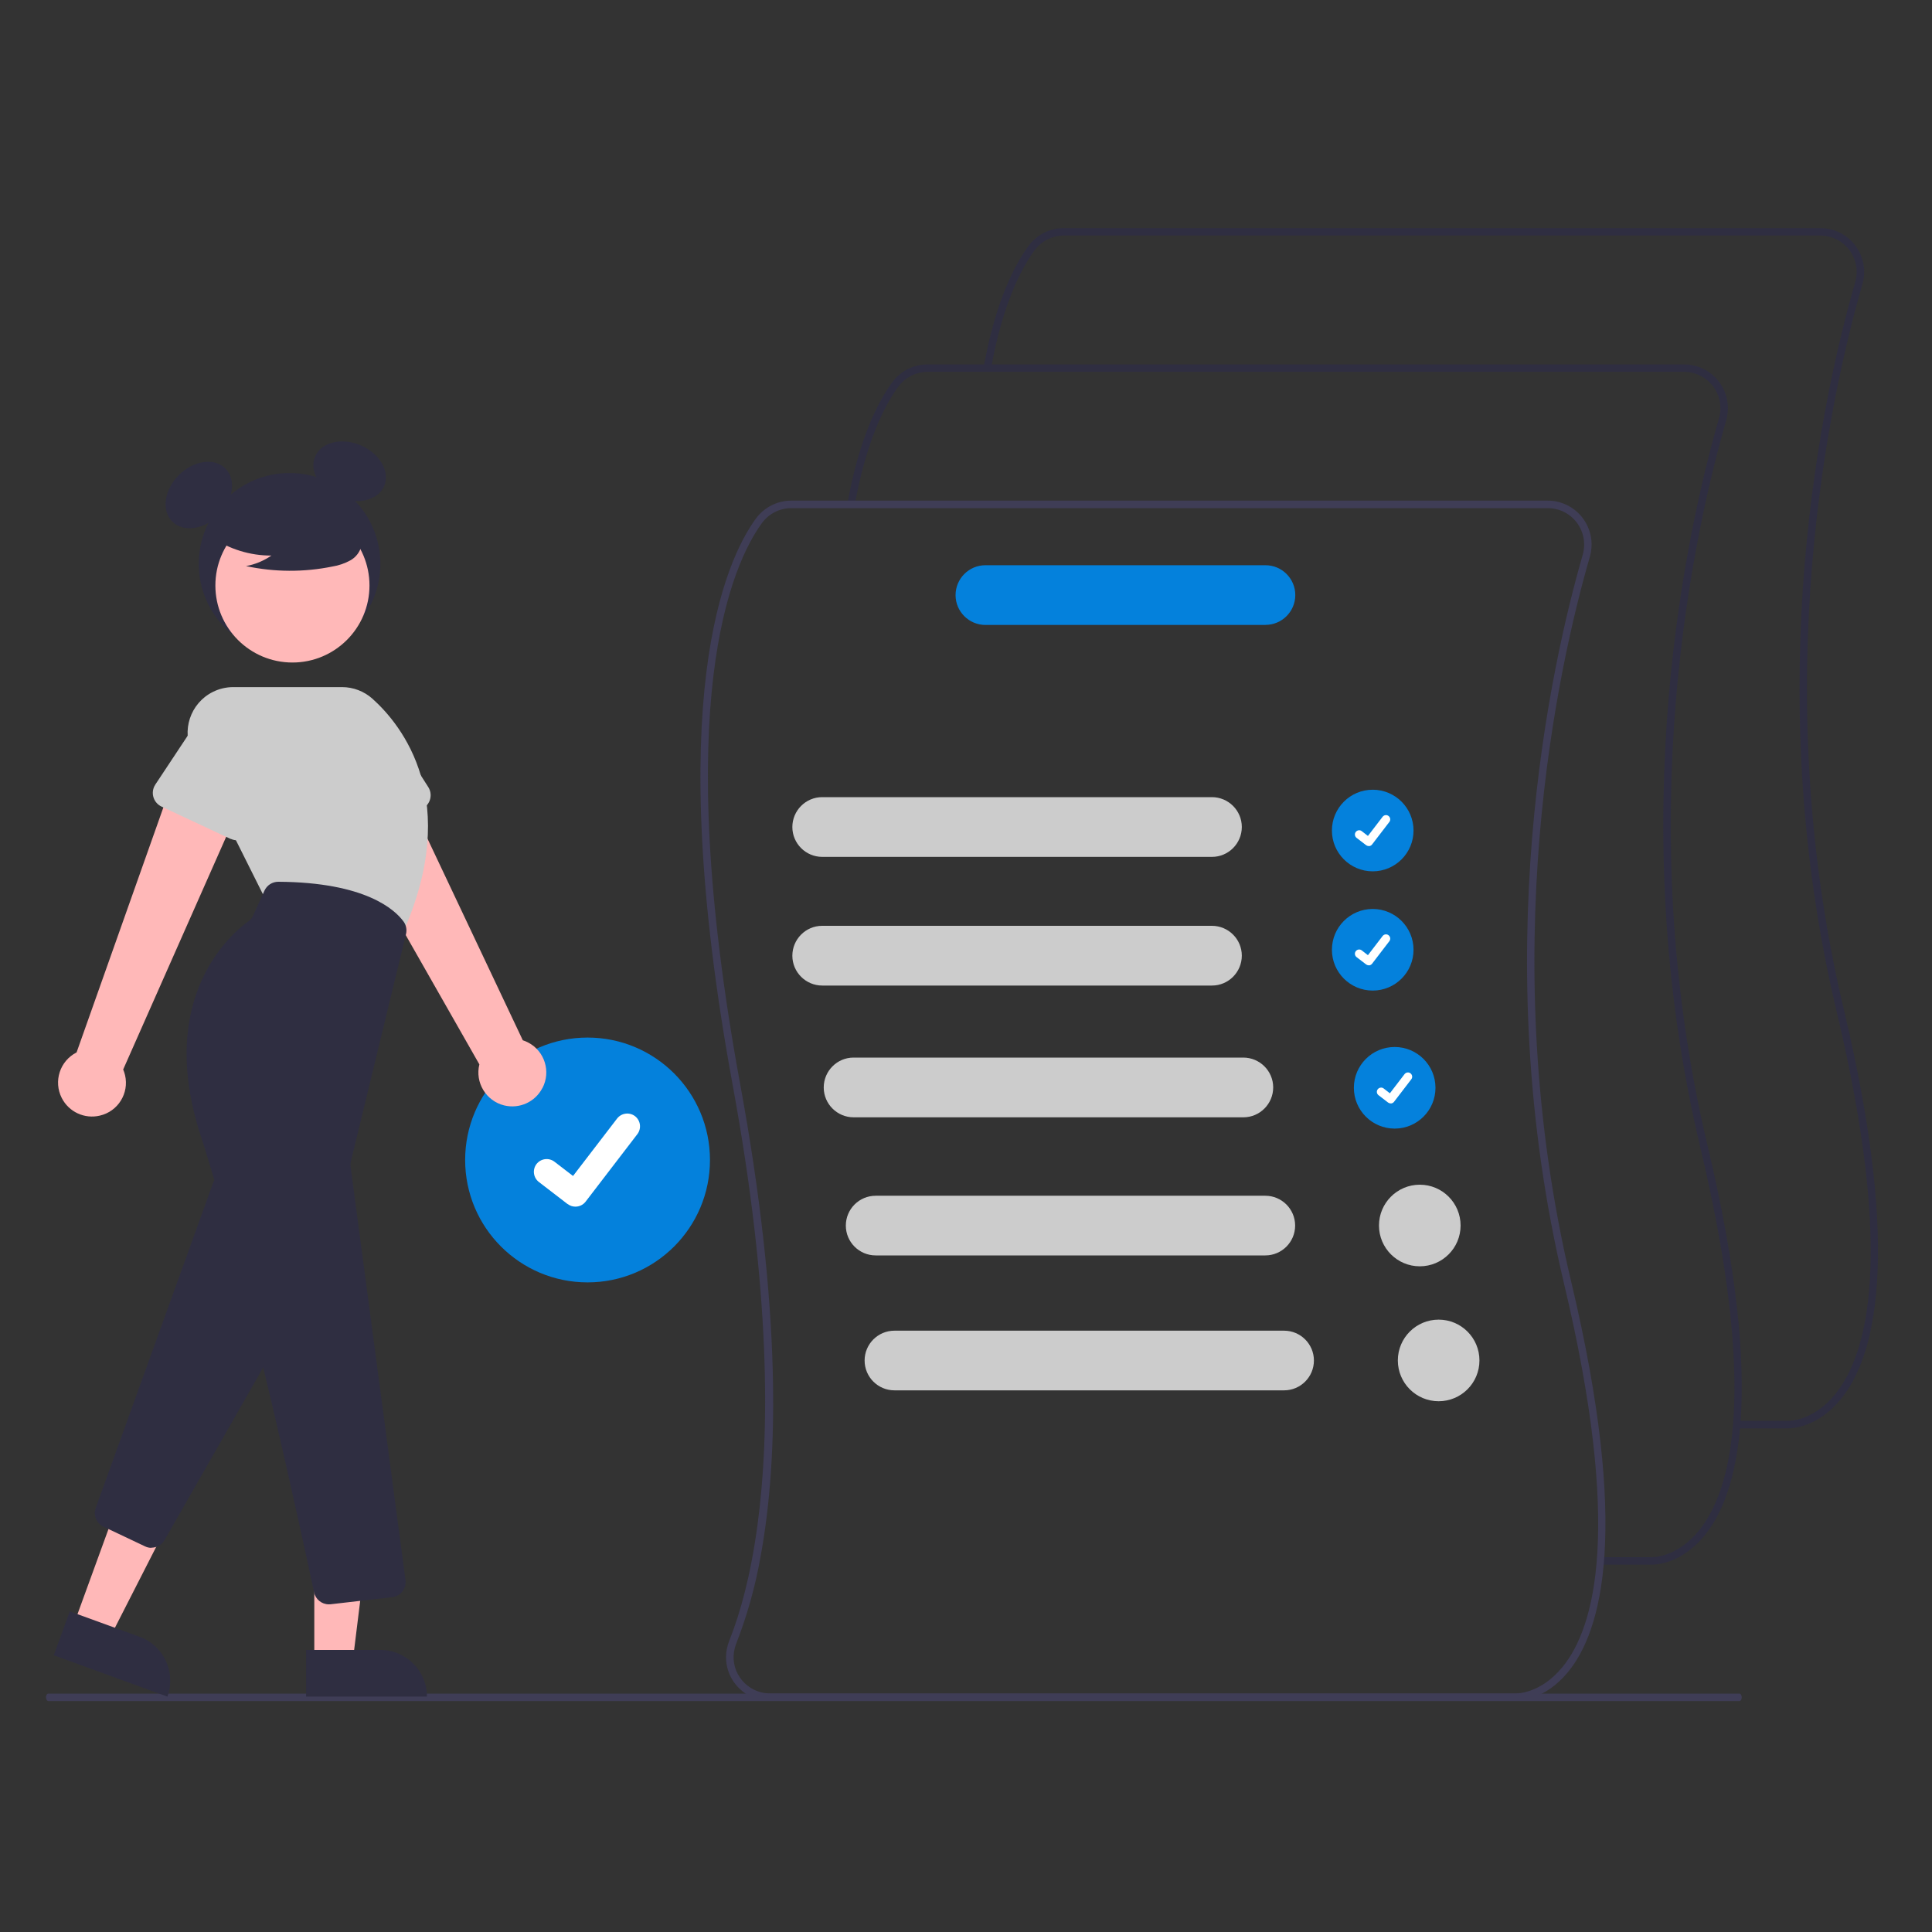 <?xml version="1.0" encoding="UTF-8"?>
<svg id="Layer_1" data-name="Layer 1" xmlns="http://www.w3.org/2000/svg" width="250" height="250" viewBox="0 0 250 250">
  <rect x="0" y="0" width="250" height="250" fill="#333333" stroke="none"/>
  <defs>
    <style>
      .cls-1 {
        fill: #ccc;
      }

      .cls-1, .cls-2, .cls-3, .cls-4, .cls-5, .cls-6 {
        stroke-width: 0px;
      }

      .cls-2 {
        fill: #3f3d56;
      }

      .cls-3 {
        fill: #ffb8b8;
      }

      .cls-4 {
        fill: #2f2e41;
      }

      .cls-5 {
        fill: #0481dc;
      }

      .cls-6 {
        fill: #fff;
      }
    </style>
  </defs>
  <circle class="cls-5" cx="76.03" cy="150.1" r="15.84"/>
  <path class="cls-6" d="M74.46,156.14c-.36,0-.7-.11-.99-.33h-.02s-3.72-2.86-3.72-2.86c-.72-.56-.86-1.59-.31-2.32.56-.72,1.59-.86,2.32-.31l2.41,1.85,5.7-7.43c.56-.72,1.59-.86,2.32-.31,0,0,0,0,0,0l-.04.05.04-.05c.72.56.86,1.59.31,2.32l-6.7,8.74c-.31.41-.8.65-1.32.65Z"/>
  <path class="cls-2" d="M225.07,220.12H6.26c-.17,0-.31-.22-.31-.49,0-.27.14-.48.31-.48h218.81c.17,0,.31.22.31.49,0,.27-.14.48-.31.48Z"/>
  <circle class="cls-4" cx="37.47" cy="72.96" r="11.75"/>
  <ellipse class="cls-4" cx="25.72" cy="64.05" rx="4.86" ry="3.65" transform="translate(-37.75 36.95) rotate(-45)"/>
  <ellipse class="cls-4" cx="45.25" cy="60.98" rx="3.65" ry="4.86" transform="translate(-28.61 78.64) rotate(-66.87)"/>
  <path class="cls-3" d="M70.19,140.8c1.12-2.13.3-4.77-1.83-5.89-.23-.12-.46-.22-.71-.3l-16.98-35.92-7.77,5.45,19.13,33.59c-.58,2.35.86,4.73,3.21,5.31,1.97.48,4.01-.44,4.94-2.24h0Z"/>
  <path class="cls-1" d="M54.57,104.69l-9.02,4.03c-.99.44-2.14,0-2.58-.99-.04-.09-.07-.18-.1-.27l-2.66-9.48c-1.21-2.75.04-5.95,2.78-7.16,2.73-1.2,5.93.03,7.15,2.75l5.28,8.28c.58.91.31,2.12-.6,2.7-.08.05-.17.1-.25.14h0Z"/>
  <path class="cls-3" d="M12.92,144.36c2.35-.54,3.81-2.89,3.26-5.24-.06-.25-.14-.49-.24-.73l16.08-36.33-9.2-2.32-12.91,36.44c-2.16,1.1-3.02,3.74-1.92,5.9.92,1.81,2.96,2.75,4.93,2.28h0Z"/>
  <polygon class="cls-3" points="9.54 210.21 14.22 211.91 23.01 194.68 16.11 192.17 9.54 210.21"/>
  <path class="cls-4" d="M21.66,219.54l-14.7-5.35h0l2.07-5.68h0l9.02,3.28c3.14,1.14,4.75,4.61,3.61,7.75h0Z"/>
  <path class="cls-4" d="M19.6,200.29c-.29,0-.57-.06-.83-.19l-5.38-2.55c-.91-.43-1.35-1.48-1-2.43l15.17-42.01c.37-1.02,1.49-1.54,2.5-1.18.42.15.78.45,1.01.83l8.02,13.37c.36.61.37,1.36.02,1.98l-17.82,31.18c-.35.61-1,.98-1.71.98Z"/>
  <circle class="cls-3" cx="37.84" cy="75.76" r="9.97"/>
  <path class="cls-1" d="M51.95,121.11l-17.66-4.86-9.39-18.78c-1.46-2.92-.28-6.48,2.65-7.94.82-.41,1.73-.62,2.65-.62h14.05c1.46,0,2.87.54,3.95,1.51,3.77,3.38,11.69,13.11,3.83,30.52l-.08.17Z"/>
  <path class="cls-1" d="M29.85,108.56l-8.95-4.19c-.98-.46-1.4-1.62-.94-2.6.04-.09.09-.17.14-.25l5.44-8.21c1.29-2.71,4.53-3.86,7.24-2.58,2.7,1.28,3.86,4.5,2.59,7.21l-2.81,9.4c-.31,1.03-1.4,1.62-2.43,1.31-.09-.03-.18-.06-.27-.1h0Z"/>
  <polygon class="cls-3" points="40.67 214.92 45.65 214.92 48.02 195.72 40.67 195.72 40.67 214.92"/>
  <path class="cls-4" d="M55.25,219.54h-15.64s0-6.04,0-6.04h9.6c3.34,0,6.04,2.71,6.04,6.04h0Z"/>
  <path class="cls-4" d="M42.55,207.6c-.92,0-1.72-.65-1.91-1.55-1.43-6.74-8.86-41.27-14.66-59.06-5.9-18.1,4.15-26.34,6.22-27.81.22-.16.4-.37.51-.61l1.51-3.32c.32-.7,1.02-1.15,1.79-1.15h.01c11.3.07,15.1,3.63,16.21,5.16.33.46.44,1.04.31,1.59l-7.15,29.5c-.04.18-.05.37-.03.56l7.11,53.56c.14,1.07-.61,2.05-1.68,2.2-.01,0-.02,0-.03,0l-7.97.92c-.08,0-.15.01-.23.01Z"/>
  <path class="cls-4" d="M27.37,69.49c2.28,1.57,4.98,2.41,7.75,2.4-.99.68-2.11,1.15-3.29,1.36,3.68.79,7.48.81,11.17.06.82-.13,1.61-.4,2.34-.8.73-.41,1.26-1.11,1.44-1.93.25-1.4-.85-2.67-1.98-3.53-3.52-2.62-8.02-3.52-12.27-2.45-1.37.35-2.74.95-3.63,2.05s-1.15,2.8-.31,3.93l-1.22-1.08Z"/>
  <circle class="cls-5" cx="177.63" cy="107.47" r="5.28"/>
  <path class="cls-6" d="M177.11,109.48c-.12,0-.23-.04-.33-.11h0s-1.24-.95-1.24-.95c-.24-.18-.29-.53-.1-.77s.53-.29.77-.1h0s.8.62.8.62l1.9-2.48c.19-.24.53-.29.77-.1,0,0,0,0,0,0v.02s0-.02,0-.02c.24.19.29.53.1.77l-2.23,2.91c-.1.14-.27.22-.44.22Z"/>
  <circle class="cls-5" cx="177.63" cy="122.9" r="5.28"/>
  <path class="cls-6" d="M177.11,124.91c-.12,0-.23-.04-.33-.11h0s-1.24-.95-1.24-.95c-.24-.18-.29-.53-.1-.77s.53-.29.77-.1h0s.8.62.8.62l1.9-2.48c.19-.24.53-.29.77-.1,0,0,0,0,0,0v.02s0-.02,0-.02c.24.19.29.53.1.77l-2.23,2.91c-.1.14-.27.22-.44.22Z"/>
  <circle class="cls-5" cx="180.47" cy="140.76" r="5.28"/>
  <path class="cls-6" d="M179.95,142.78c-.12,0-.23-.04-.33-.11h0s-1.24-.95-1.24-.95c-.24-.18-.29-.53-.1-.77s.53-.29.77-.1h0s.8.62.8.62l1.9-2.48c.19-.24.53-.29.77-.1,0,0,0,0,0,0v.02s0-.02,0-.02c.24.19.29.53.1.77l-2.23,2.91c-.1.14-.27.22-.44.22Z"/>
  <path class="cls-4" d="M231.37,184.83c-.05,0-.09,0-.1,0h-6.55s0-.97,0-.97h6.58c.15,0,3.26.09,6.12-3.38,4.27-5.18,7.77-17.99.23-49.64-10.13-42.56-1.68-80.16,2.42-94.35.72-2.5-.72-5.11-3.22-5.83-.43-.12-.87-.18-1.31-.18h-97.87c-1.51,0-2.93.72-3.82,1.94-1.74,2.39-4.12,6.99-5.62,15.29l-.95-.17c1.53-8.49,3.99-13.22,5.79-15.69,1.07-1.47,2.78-2.34,4.6-2.34h97.87c3.14,0,5.68,2.54,5.68,5.67,0,.53-.07,1.06-.22,1.58-4.08,14.12-12.49,51.52-2.41,93.86,7.64,32.1,3.97,45.19-.46,50.52-2.92,3.52-6.14,3.69-6.76,3.69Z"/>
  <path class="cls-4" d="M213.74,202.47c-.05,0-.09,0-.1,0h-6.55s0-.97,0-.97h6.58c.15,0,3.26.09,6.12-3.38,4.27-5.18,7.77-17.99.23-49.64-10.13-42.56-1.68-80.16,2.42-94.35.72-2.5-.72-5.11-3.22-5.83-.43-.12-.87-.18-1.31-.18h-97.87c-1.51,0-2.93.72-3.82,1.94-1.74,2.39-4.12,6.99-5.62,15.29l-.95-.17c1.53-8.49,3.99-13.22,5.79-15.69,1.07-1.47,2.78-2.34,4.6-2.34h97.87c3.14,0,5.68,2.54,5.68,5.67,0,.53-.07,1.06-.22,1.58-4.08,14.12-12.49,51.52-2.41,93.86,7.64,32.1,3.97,45.19-.46,50.52-2.92,3.52-6.14,3.69-6.76,3.69Z"/>
  <path class="cls-2" d="M203.32,165.89c-10.08-42.34-1.67-79.74,2.41-93.86.87-3.02-.88-6.16-3.89-7.03-.51-.15-1.04-.22-1.57-.22h-97.87c-1.82,0-3.53.87-4.6,2.34-3.95,5.43-12.15,23.45-2.99,73.3,4.9,26.67,4.82,44.85,3.22,56.83-.9,6.74-2.28,11.52-3.54,14.74l-.13.34c-.26.65-.4,1.35-.41,2.05-.02,1.61.65,3.14,1.84,4.22.38.36.82.66,1.29.89.39.2.8.35,1.23.45.43.11.88.16,1.33.16h96.36s.04,0,.1,0c.62,0,3.84-.18,6.76-3.69,4.43-5.33,8.1-18.42.46-50.52ZM202.15,215.75c-2.86,3.48-5.97,3.39-6.12,3.38h-96.38c-1.57,0-3.03-.78-3.91-2.07-.77-1.12-1.01-2.52-.65-3.83.05-.19.11-.37.18-.55,1.43-3.68,2.5-7.5,3.17-11.39,2.29-12.49,2.72-31.75-2.67-61.05-9.09-49.48-1.05-67.22,2.82-72.55.89-1.22,2.31-1.94,3.82-1.94h97.87c2.6,0,4.71,2.11,4.71,4.71,0,.44-.06.88-.18,1.31-4.1,14.19-12.55,51.79-2.42,94.35,7.54,31.65,4.03,44.46-.24,49.64Z"/>
  <path class="cls-1" d="M156.82,110.88h-50.42c-2.13,0-3.87-1.73-3.87-3.86s1.73-3.87,3.86-3.87h50.43c2.13,0,3.87,1.73,3.87,3.86s-1.73,3.87-3.86,3.87h0Z"/>
  <path class="cls-1" d="M156.82,127.53h-50.42c-2.13,0-3.87-1.73-3.87-3.86s1.73-3.87,3.86-3.87h50.43c2.13,0,3.87,1.73,3.87,3.86s-1.73,3.87-3.86,3.87h0Z"/>
  <path class="cls-1" d="M160.88,144.58h-50.42c-2.13,0-3.87-1.73-3.87-3.86s1.73-3.87,3.86-3.87h50.43c2.13,0,3.87,1.73,3.87,3.86s-1.73,3.87-3.86,3.87h0Z"/>
  <path class="cls-1" d="M163.73,162.45h-50.42c-2.13,0-3.86-1.73-3.86-3.86s1.73-3.86,3.86-3.86h50.42c2.13,0,3.86,1.73,3.86,3.86s-1.73,3.86-3.86,3.86h0Z"/>
  <path class="cls-5" d="M163.75,80.87h-36.23c-2.13,0-3.87-1.73-3.87-3.86s1.73-3.87,3.86-3.87h36.24c2.13,0,3.86,1.73,3.86,3.86s-1.73,3.86-3.86,3.86h0Z"/>
  <circle class="cls-1" cx="183.72" cy="158.58" r="5.28"/>
  <path class="cls-1" d="M166.16,179.91h-50.42c-2.13,0-3.86-1.73-3.86-3.86s1.73-3.86,3.86-3.86h50.42c2.13,0,3.86,1.73,3.86,3.86s-1.73,3.86-3.86,3.86h0Z"/>
  <circle class="cls-1" cx="186.16" cy="176.04" r="5.28"/>
</svg>